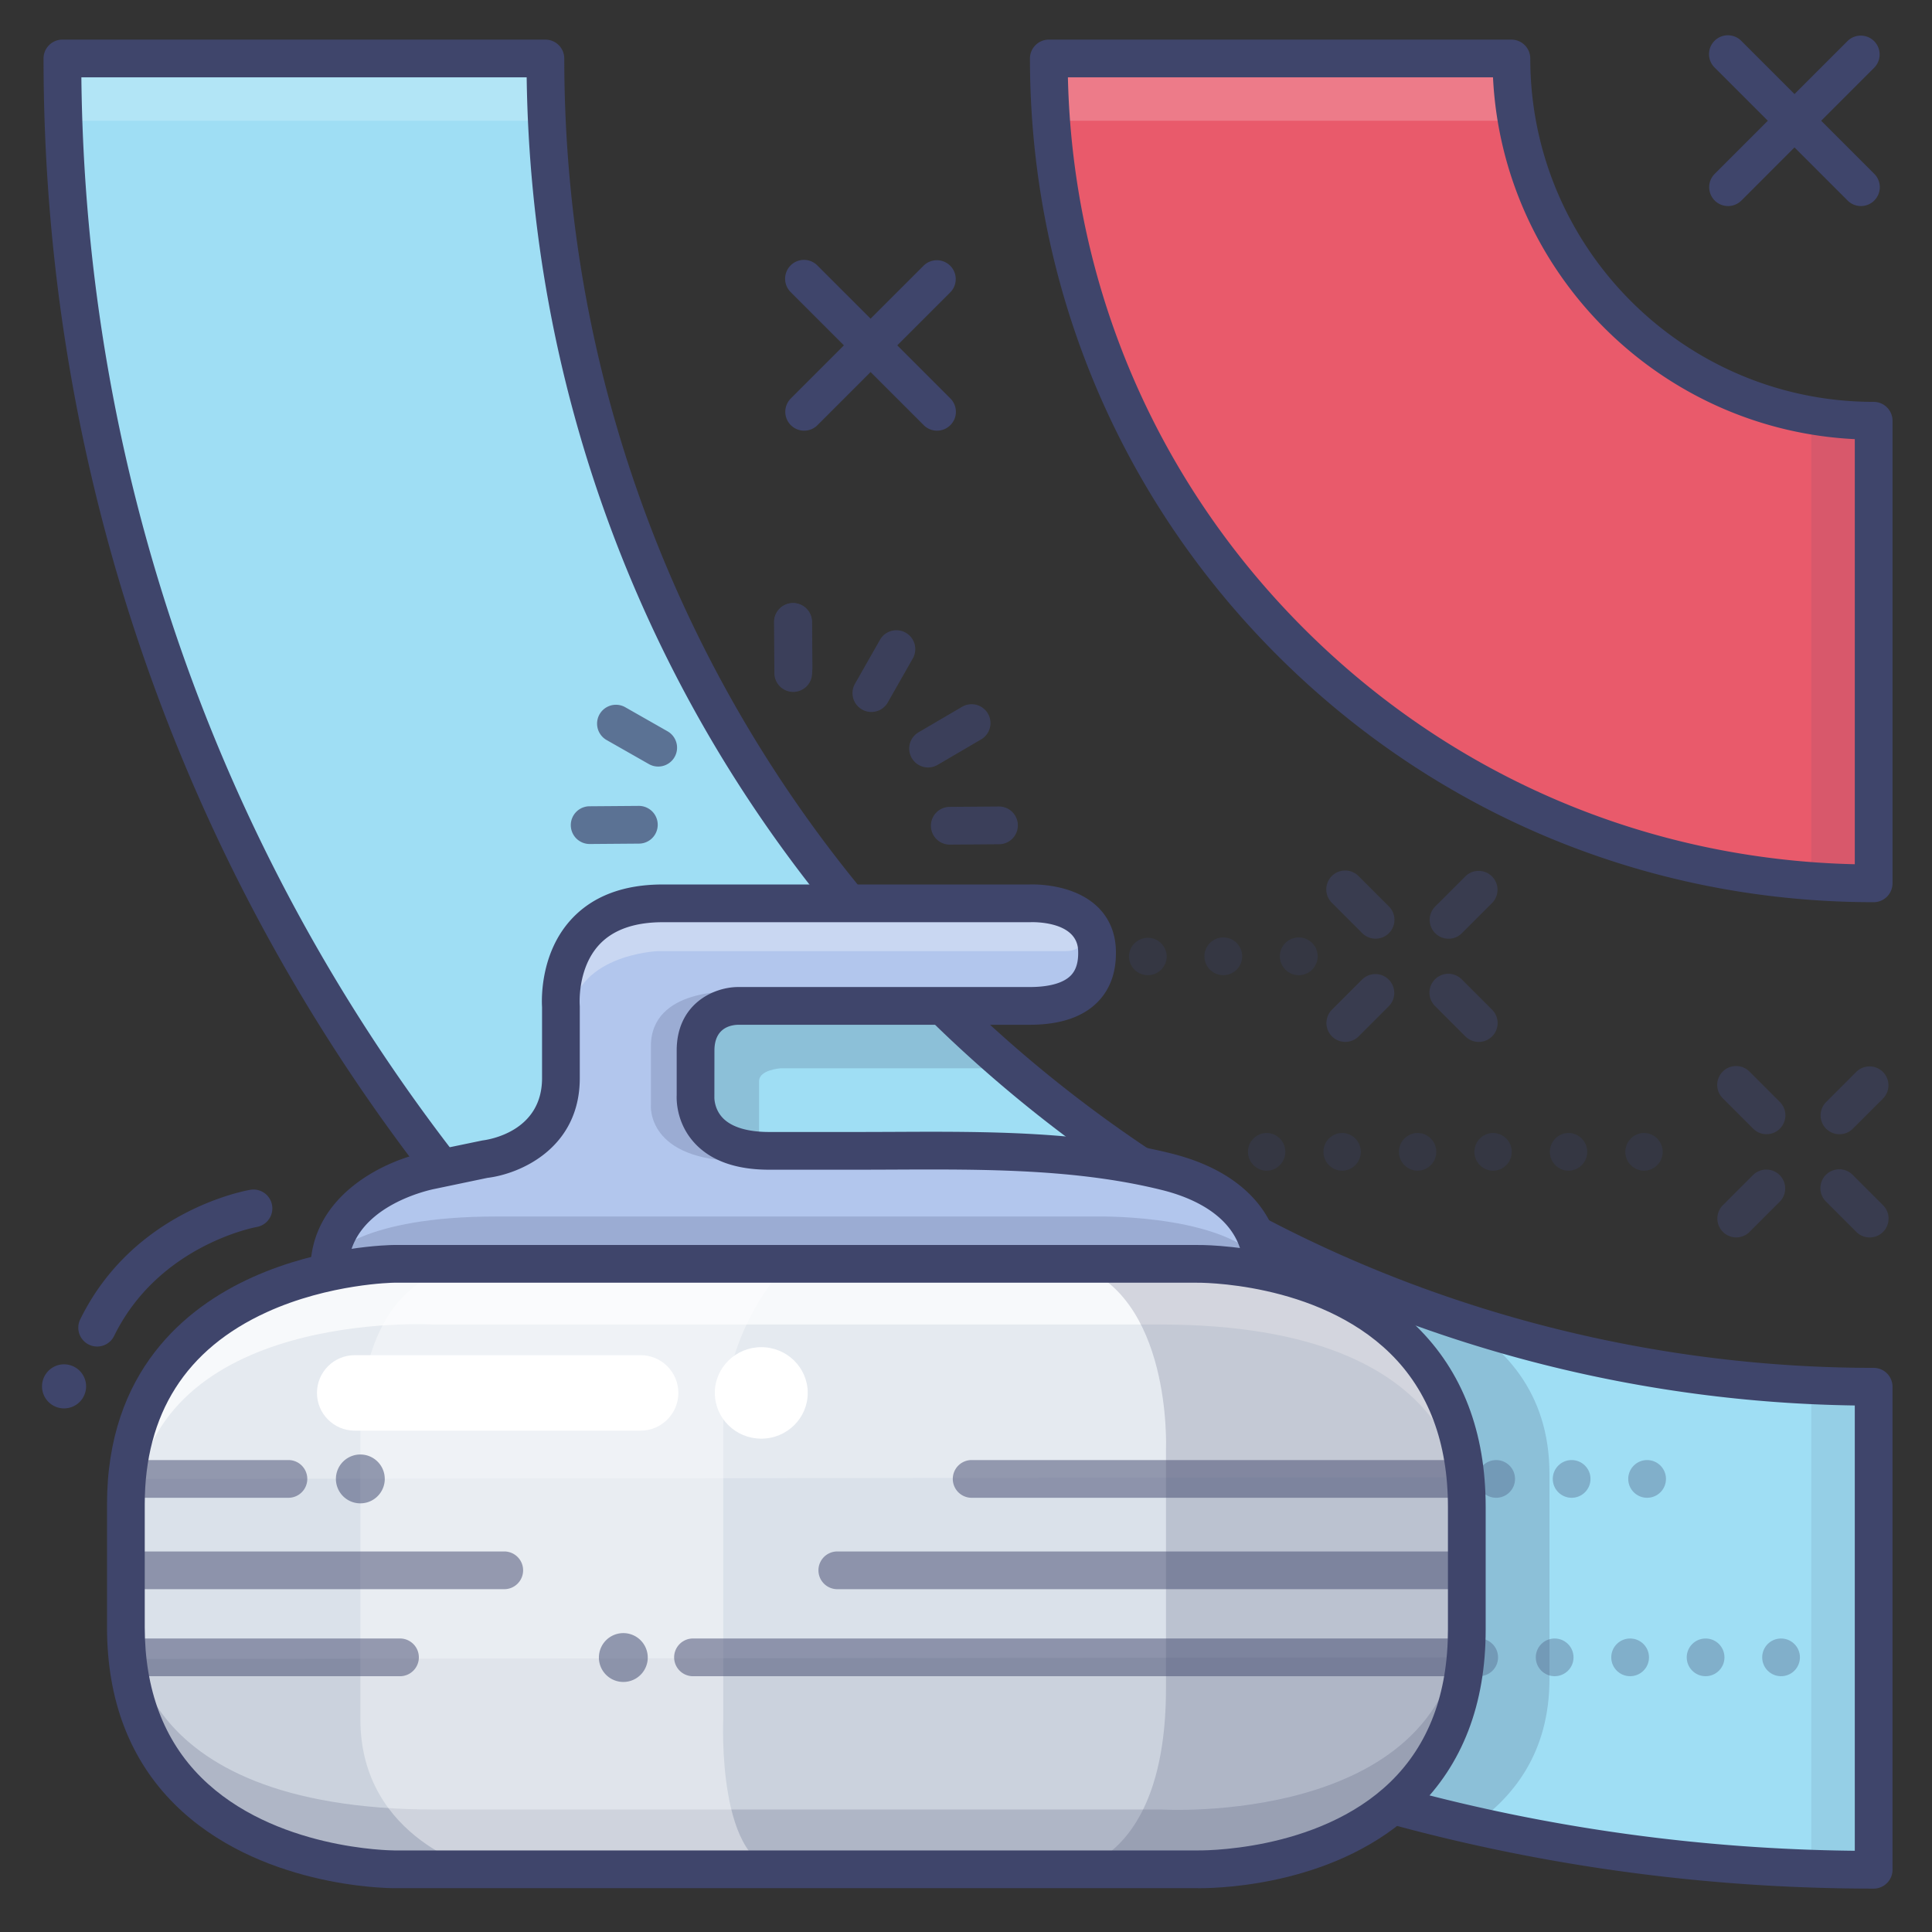 <svg xmlns="http://www.w3.org/2000/svg" xmlns:xlink="http://www.w3.org/1999/xlink" viewBox="0 0 512 512"><rect x="0" y="0" width="512" height="512" fill="#333333" stroke="none"/><g><g><g><g><g><g><path fill="#9FDEF4" d="M496.5 367.5v128c-265.1 0-480-214.9-480-480h128c0 194.4 157.6 352 352 352z"/></g></g></g><g opacity=".2"><g><g><path fill="#3F456B" d="M384.335 348.742c-14.559-2.711-29.958-.648-34.559 7.896-18 33-17 74-1 108 6.817 14.485 24.522 16.629 40.128 20.039 12.149-7.859 21.719-20.232 21.719-39.728v-54.354c0-21.592-12.057-34.331-26.288-41.853z"/></g></g></g><g><g><g><path fill="#E95A6B" d="M496.5 111.5v122.59c-120.73 0-218.59-97.86-218.59-218.59H400.5c0 53.02 42.98 96 96 96z"/></g></g></g></g></g><g opacity=".2"><g><g><path fill="#FFF" d="M16.57 15.5H144V32H16.57z"/></g></g></g><g opacity=".2"><g><g><path fill="#FFF" d="M277.91 15.5h127.43V32H277.91z"/></g></g></g><g opacity=".1"><g><g><path fill="#3F456B" d="M480 494.93V367.5h16.5v127.43z"/></g></g></g><g opacity=".1"><g><g><path fill="#3F456B" d="M480 236.562v-127.43h16.5v127.43z"/></g></g></g><g opacity=".3"><g><g><path fill="#384169" d="M431.5 391.93c0-2.76 2.24-5 5-5s5 2.24 5 5-2.24 5-5 5-5-2.24-5-5zm-20 0c0-2.76 2.24-5 5-5s5 2.24 5 5-2.24 5-5 5-5-2.24-5-5zm-20 0c0-2.76 2.24-5 5-5s5 2.24 5 5-2.24 5-5 5-5-2.24-5-5zm-20 0c0-2.76 2.24-5 5-5s5 2.24 5 5-2.24 5-5 5-5-2.24-5-5zm-20 0c0-2.76 2.24-5 5-5s5 2.24 5 5-2.24 5-5 5-5-2.24-5-5zm-20 0c0-2.76 2.24-5 5-5s5 2.24 5 5-2.24 5-5 5-5-2.24-5-5zm-20 0c0-2.76 2.24-5 5-5s5 2.24 5 5-2.24 5-5 5-5-2.24-5-5zm-20 0c0-2.76 2.24-5 5-5s5 2.24 5 5-2.24 5-5 5-5-2.24-5-5z"/></g></g></g><g opacity=".3"><g><g><path fill="#384169" d="M467 439.22c0-2.77 2.24-5 5-5s5 2.23 5 5c0 2.76-2.24 4.99-5 4.99s-5-2.23-5-4.99zm-20 0c0-2.77 2.24-5 5-5s5 2.23 5 5c0 2.76-2.24 4.99-5 4.99s-5-2.23-5-4.99zm-20 0c0-2.77 2.24-5 5-5s5 2.23 5 5c0 2.76-2.24 4.99-5 4.99s-5-2.23-5-4.99zm-20 0c0-2.77 2.24-5 5-5s5 2.23 5 5c0 2.76-2.24 4.99-5 4.99s-5-2.23-5-4.99zm-20 0c0-2.77 2.24-5 5-5s5 2.23 5 5c0 2.76-2.24 4.99-5 4.99s-5-2.23-5-4.99zm-20 0c0-2.77 2.24-5 5-5s5 2.23 5 5c0 2.76-2.24 4.99-5 4.99s-5-2.23-5-4.99zm-20 0c0-2.77 2.24-5 5-5s5 2.23 5 5c0 2.76-2.24 4.99-5 4.99s-5-2.23-5-4.99zm-20 0c0-2.77 2.24-5 5-5s5 2.23 5 5c0 2.76-2.24 4.99-5 4.99s-5-2.23-5-4.99zm-20 0c0-2.77 2.24-5 5-5s5 2.23 5 5c0 2.76-2.24 4.99-5 4.99s-5-2.23-5-4.99z"/></g></g></g><g><g><g><path fill="#DAE1EA" d="M104.386 495.381s-71.066 0-71.066-53.033v-54.724c0-52.69 71.066-52.69 71.066-52.69h212.509s71.785 0 71.785 52.69v54.354c0 53.403-71.785 53.403-71.785 53.403H104.386z"/></g></g></g><g opacity=".1"><g><g><path fill="#3F456B" d="M386.5 439.215c-7.25 58.786-75.25 56.163-75.25 56.163H104.386s-61.136 2.914-69.066-55.732"/></g></g></g><g opacity=".3"><g><g><path fill="#FFF" d="M35.32 391.929c7.25-59.163 75.25-56.524 75.25-56.524h206.864s61.136-2.933 69.066 56.09"/></g></g></g><g opacity=".7"><g><g><path fill="#FFF" d="M387.785 399.338s3-48.333-80.333-48.333H114.785s-74-4.333-79 47.667c0 0-18-63.5 80-63.5h192s88-7.667 80 64.166z"/></g></g></g><g opacity=".2"><g><g><path fill="#3F456B" d="M284.333 334.932h32.562s71.785-2.47 71.785 64.406v32.543s4.11 63.5-71.785 63.5h-32.562s24.667-2.167 24.667-48v-63.5s1.667-41-24.667-48.949z"/></g></g></g><g opacity=".2"><g><g><path fill="#3F456B" d="M35 431.215s-3 48.333 80.333 48.333H308s74 4.333 79-47.667c0 0 18 63.5-80 63.5H115s-88 7.667-80-64.166z"/></g></g></g><g opacity=".4"><g><g><path fill="#FFF" d="M208.25 335.381s-16.58 16.333-16.58 43v77.228s-1.837 40.009 16.08 40.009H127.5s-32-7.807-32-40.009v-77.974s-1.333-42.465 32.785-42.465l79.965.211z"/></g></g></g><g><g><g><path fill="#B2C6ED" d="M334.485 336.662c0-14.78-12.21-22.857-25.251-26.112-26.435-6.598-55.002-5.566-82.07-5.566h-23.368c-20.66 0-19.505-14.605-19.505-14.605v-11.974c0-11.832 11.324-11.832 11.324-11.832h77.232c6.47 0 17.822-1.849 17.822-14.975s-17.822-12.202-17.822-12.202h-97.245c-29.395 0-26.992 27.362-26.992 27.362v18.95c0 19.277-20.263 21.495-20.263 21.495l-14.143 2.958s-26.985 5.084-26.985 26.501"/></g></g></g><g opacity=".3"><g><g><path fill="#FFF" d="M174.458 239.798h108.167c3.369 0 6.125 2.756 6.125 6.125s-2.756 6.125-6.125 6.125H174.458s-23.292.833-23.292 19c.001 0-7.916-31.25 23.292-31.25"/></g></g></g><g opacity=".2"><g><g><path fill="#3F456B" d="M194.083 262.798s-21.583-1.083-21.583 14.417v15.667s-1.333 14.833 24.167 14.833c0 0-12.089-3.667-12.089-15.667s-.93-27.436 9.505-29.25"/></g></g></g><g opacity=".2"><g><g><path fill="#3F456B" d="M87.662 332.868s8.088-10.482 43.838-10.482h159.75s36.684-.638 44.717 14.276c0 0-19.967-2.503-45.467-2.503H128.285s-29.535-.776-43.785 2.503l3.162-3.794z"/></g></g></g><g opacity=".5"><g><g><g><g><path fill="#3F456B" d="M487.482 300.583a5 5 0 01-3.535-8.535l8.018-8.017a5 5 0 017.07 7.071l-8.018 8.017a4.985 4.985 0 01-3.535 1.464z"/></g></g></g><g><g><g><path fill="#3F456B" d="M460.12 327.925a5 5 0 01-3.535-8.535l8.017-8.017a5 5 0 017.07 7.071l-8.017 8.017a4.983 4.983 0 01-3.535 1.464z"/></g></g></g></g><g><g><g><g><path fill="#3F456B" d="M495.49 327.935a4.983 4.983 0 01-3.535-1.464l-8.018-8.017a5 5 0 117.07-7.071l8.018 8.017a5 5 0 01-3.535 8.535z"/></g></g></g><g><g><g><path fill="#3F456B" d="M468.147 300.572a4.983 4.983 0 01-3.535-1.464l-8.018-8.017a5 5 0 117.07-7.071l8.018 8.017a5 5 0 01-3.535 8.535z"/></g></g></g></g></g><g opacity=".5"><g><g><g><g><path fill="#3F456B" d="M383.88 248.77a5 5 0 01-3.535-8.535l8.018-8.018a5 5 0 017.07 7.071l-8.018 8.018a4.984 4.984 0 01-3.535 1.464z"/></g></g></g><g><g><g><path fill="#3F456B" d="M356.518 276.112a5 5 0 01-3.535-8.535L361 259.56a5 5 0 017.07 7.071l-8.017 8.017a4.984 4.984 0 01-3.535 1.464z"/></g></g></g></g><g><g><g><g><path fill="#3F456B" d="M391.887 276.123a4.983 4.983 0 01-3.535-1.464l-8.017-8.017a5 5 0 117.07-7.071l8.017 8.017a5 5 0 01-3.535 8.535z"/></g></g></g><g><g><g><path fill="#3F456B" d="M364.545 248.76a4.983 4.983 0 01-3.535-1.464l-8.018-8.017a5 5 0 117.07-7.071l8.018 8.017a5 5 0 01-3.535 8.535z"/></g></g></g></g></g><g opacity=".2"><g><g><path fill="#3F456B" d="M267.83 283.114h-60.997s-5.667.386-5.667 3.386v16.667s-16.589 2.525-16.589-11.119V277s-.411-10.428 17.256-10.428h49.285l16.712 16.542z"/></g></g></g><g opacity=".5"><g><g><path fill="#3F456B" d="M76.435 396.929H35.319a5 5 0 110-10h41.115a5 5 0 01.001 10z"/></g></g></g><g opacity=".5"><g><g><path fill="#3F456B" d="M106 444.215H35.319a5 5 0 110-10H106a5 5 0 110 10z"/></g></g></g><g opacity=".5"><g><g><path fill="#3F456B" d="M387.681 396.929H257.5a5 5 0 110-10h130.181a5 5 0 110 10z"/></g></g></g><g opacity=".5"><g><g><path fill="#3F456B" d="M387.681 421.151H221.897a5 5 0 110-10H387.68a5 5 0 01.001 10z"/></g></g></g><g opacity=".5"><g><g><path fill="#3F456B" d="M133.632 421.151H35.319a5 5 0 110-10h98.312a5 5 0 01.001 10z"/></g></g></g><g opacity=".5"><g><g><path fill="#3F456B" d="M387.681 444.215H183.653a5 5 0 110-10H387.68a5 5 0 01.001 10z"/></g></g></g><g opacity=".5"><g><g><g><path fill="#384169" d="M92.045 397.407a6.472 6.472 0 106.897-10.955 6.472 6.472 0 00-6.897 10.955z"/></g></g></g></g><g opacity=".5"><g><g><g><path fill="#384169" d="M161.664 444.692a6.473 6.473 0 106.896-10.955 6.473 6.473 0 00-6.896 10.955z"/></g></g></g></g><g opacity=".3"><g><g><path fill="#384169" d="M339.18 253.43c0-2.76 2.24-5 5.01-5 2.75 0 5 2.24 5 5s-2.25 5-5 5c-2.77 0-5.01-2.24-5.01-5zm-19.991 0c0-2.76 2.23-5 4.99-5 2.771 0 5.01 2.24 5.01 5s-2.239 5-5.01 5a4.994 4.994 0 01-4.99-5zm-20 0a5.001 5.001 0 0110 0c0 2.76-2.239 5-5 5-2.769 0-5-2.24-5-5z"/></g></g></g><g opacity=".3"><g><g><path fill="#384169" d="M430.729 305.25c0-2.77 2.24-5 5-5a5.001 5.001 0 010 10c-2.759 0-5-2.24-5-5zm-20 0c0-2.77 2.24-5 5-5a5.001 5.001 0 010 10c-2.759 0-5-2.24-5-5zm-20 0c0-2.77 2.24-5 5-5a5.001 5.001 0 010 10c-2.759 0-5-2.24-5-5zm-20 0c0-2.77 2.24-5 5-5a5.001 5.001 0 010 10c-2.759 0-5-2.24-5-5zm-20 0c0-2.77 2.24-5 5-5a5.001 5.001 0 010 10c-2.759 0-5-2.24-5-5zm-20 0c0-2.77 2.24-5 5-5a5.001 5.001 0 010 10c-2.759 0-5-2.24-5-5z"/></g></g></g><g opacity=".7"><g><g><g><g><g><path fill="#3F456B" d="M210.215 183.364a5 5 0 01-4.999-4.968l-.086-13.54a5 5 0 0110-.064l.086 13.54a5 5 0 01-4.969 5.032h-.032z"/></g></g></g></g><g><g><g><g><path fill="#3F456B" d="M251.72 223.833a5 5 0 01-.037-10l13-.1h.039a5 5 0 01.037 10l-13 .1h-.039z"/></g></g></g></g><g><g><g><g><path fill="#3F456B" d="M245.958 203.383a4.995 4.995 0 01-4.319-2.474 4.999 4.999 0 011.787-6.841l11.534-6.755a4.998 4.998 0 016.842 1.788 4.999 4.999 0 01-1.787 6.841l-11.534 6.755a4.984 4.984 0 01-2.523.686z"/></g></g></g></g><g><g><g><g><path fill="#3F456B" d="M230.92 188.681a5 5 0 01-4.341-7.473l6.661-11.708a5 5 0 018.691 4.945l-6.661 11.708a4.997 4.997 0 01-4.35 2.528z"/></g></g></g></g></g><g><g><g><g><g><path fill="#3F456B" d="M210.297 182.042a5 5 0 01-4.999-4.959l-.099-12.218a5 5 0 014.96-5.041c2.727-.029 5.018 2.198 5.04 4.959l.099 12.218a5 5 0 01-4.96 5.041h-.041z"/></g></g></g></g><g><g><g><g><path fill="#3F456B" d="M174.425 203.144a4.977 4.977 0 01-2.468-.655l-11.249-6.401a5 5 0 014.945-8.691l11.249 6.401a5 5 0 01-2.477 9.346z"/></g></g></g></g><g><g><g><g><path fill="#3F456B" d="M156.285 223.67a5 5 0 01-.037-10l12.999-.1h.039a5 5 0 01.037 10l-12.999.1h-.039z"/></g></g></g></g></g></g><g><g><g><g><path fill="#FFF" d="M214.059 369.135c0 6.695-5.512 12.124-12.313 12.124-6.799 0-12.312-5.429-12.312-12.124 0-6.694 5.514-12.122 12.312-12.122 6.801 0 12.313 5.428 12.313 12.122z"/></g></g></g><g><g><g><path fill="#FFF" d="M169.771 379.136H94c-5.522 0-10-4.477-10-10s4.478-10 10-10h75.771c5.522 0 10 4.477 10 10s-4.478 10-10 10z"/></g></g></g></g></g><g><g><g><g><g><g><g><path fill="#3F456B" d="M116.613 313.889a4.99 4.99 0 01-3.959-1.941c-32.141-41.56-57.148-87.687-74.329-137.099C20.551 123.733 11.539 70.12 11.539 15.5a5 5 0 015-5h128a5 5 0 015 5c0 40.571 6.937 80.306 20.615 118.102 13.22 36.524 32.405 70.394 57.024 100.668a5 5 0 01-7.758 6.309c-25.328-31.146-45.067-65.994-58.669-103.574-13.513-37.336-20.63-76.506-21.178-116.505H21.564c.533 51.77 9.343 102.568 26.206 151.064 16.825 48.39 41.316 93.563 72.794 134.266a5 5 0 01-3.951 8.059z"/></g></g></g><g><g><g><path fill="#3F456B" d="M496.539 500.5c-43.203 0-86.051-5.684-127.352-16.894a5 5 0 012.619-9.651c38.855 10.546 79.108 16.098 119.732 16.519V372.465c-55.924-.788-111.329-14.782-160.55-40.591a4.999 4.999 0 01-2.105-6.75 4.998 4.998 0 016.75-2.106c49.26 25.83 104.9 39.482 160.905 39.482a5 5 0 015 5v128a4.998 4.998 0 01-4.999 5z"/></g></g></g><g><g><g><path fill="#3F456B" d="M301.318 313.45a4.97 4.97 0 01-2.771-.842 359.484 359.484 0 01-51.533-41.796 5 5 0 01-.08-7.071 5 5 0 017.07-.081 349.43 349.43 0 0050.096 40.631 5 5 0 01-2.782 9.159z"/></g></g></g><g><g><g><path fill="#3F456B" d="M496.539 239.09c-59.726 0-115.875-23.256-158.104-65.486-42.229-42.229-65.486-98.378-65.486-158.104a5 5 0 015-5h122.59a5 5 0 015 5c0 50.178 40.822 91 91 91a5 5 0 015 5v122.59a5 5 0 01-5 5zM283.006 20.5c1.258 55.185 23.339 106.872 62.5 146.033 39.161 39.161 90.849 61.242 146.033 62.5V116.378c-51.723-2.533-93.345-44.155-95.878-95.878H283.006z"/></g></g></g></g></g><g><g><g><path fill="#3F456B" d="M317.869 500.392c-.491 0-.83-.006-1.003-.011H104.391c-2.076 0-36.15-.35-58.14-22.266-11.872-11.833-17.892-27.612-17.892-46.901v-32.543c0-35.362 20.923-52.233 38.476-60.159 18.52-8.363 36.791-8.573 37.56-8.578h212.54c1.358-.026 36.02-.441 58.479 21.589 12.146 11.915 18.306 28.002 18.306 47.815v32.543c0 19.765-6.151 35.755-18.282 47.526-20.542 19.932-51.312 20.985-57.569 20.985zm-213.46-10.011l212.676.002c.323.01 32.041.665 51.433-18.196 10.087-9.812 15.202-23.373 15.202-40.307v-32.543c0-17.027-5.15-30.712-15.309-40.676-19.493-19.121-51.069-18.738-51.38-18.729l-212.605.001c-.133.001-17.136.235-33.74 7.812-21.45 9.789-32.326 26.922-32.326 50.925v32.543c0 16.534 5.03 29.931 14.95 39.818 19.229 19.165 50.564 19.349 51.095 19.349l.004.001z"/></g></g></g><g><g><g><path fill="#3F456B" d="M334.524 341.662a5 5 0 01-5-5c0-13.837-13.446-19.26-21.462-21.26-22.691-5.664-47.323-5.554-71.148-5.446-3.254.015-6.493.029-9.711.029h-23.368c-8.783 0-15.423-2.367-19.735-7.034-4.79-5.185-4.835-11.251-4.769-12.708v-11.838c0-12.35 9.762-16.833 16.323-16.833h77.232c5.209 0 8.989-1.074 10.931-3.105 1.411-1.475 2.03-3.649 1.896-6.645-.352-7.827-12.112-7.453-12.609-7.432l-.217.005h-97.245c-7.554 0-13.243 2.03-16.91 6.034-5.768 6.296-5.109 15.796-5.102 15.891l.02.438v18.95c0 18.607-15.851 25.395-24.463 26.437l-13.92 2.911c-1.022.198-23.009 4.642-23.009 21.607a5 5 0 11-10 0c0-20.22 20.316-29.39 31.06-31.415l14.524-3.015c1.597-.191 15.808-2.298 15.808-16.525v-18.774c-.126-2-.527-14.268 7.708-23.258 5.64-6.157 13.811-9.279 24.284-9.279h97.143c1.641-.059 11.416-.162 17.759 5.622 3.172 2.893 4.956 6.82 5.16 11.355.261 5.788-1.307 10.5-4.657 14.005-3.929 4.111-10.039 6.195-18.159 6.195h-77.232c-2.326.057-6.323 1.021-6.323 6.833l-.016 12.369c0 .047-.106 3.054 2.223 5.491 2.328 2.434 6.58 3.72 12.297 3.72h23.368c3.203 0 6.427-.015 9.666-.029 24.438-.113 49.708-.224 73.615 5.744 18.455 4.606 29.04 15.892 29.04 30.962a5.002 5.002 0 01-5.002 4.998z"/></g></g></g><g><g><g><path fill="#3F456B" d="M22.799 367.868a5.84 5.84 0 11-11.643-.935 5.84 5.84 0 0111.643.935z"/></g></g></g><g><g><g><path fill="#3F456B" d="M25.745 356.848a5 5 0 01-4.485-7.201c14.161-28.894 43.902-34.142 45.162-34.351a5 5 0 011.649 9.862c-.409.072-26.022 4.792-37.833 28.889a4.998 4.998 0 01-4.493 2.801z"/></g></g></g><g><g><g><g><path fill="#3F456B" d="M213.108 114.132a5 5 0 01-3.535-8.535l35.216-35.216a5 5 0 017.07 7.071l-35.216 35.216a4.981 4.981 0 01-3.535 1.464z"/></g></g></g><g><g><g><path fill="#3F456B" d="M248.324 114.132a4.983 4.983 0 01-3.535-1.464l-35.216-35.216a5 5 0 117.07-7.071l35.216 35.216a5 5 0 01-3.535 8.535z"/></g></g></g></g><g><g><g><g><path fill="#3F456B" d="M457.952 54.608a5 5 0 01-3.535-8.535l35.216-35.216a5 5 0 017.07 7.071l-35.216 35.216a4.983 4.983 0 01-3.535 1.464z"/></g></g></g><g><g><g><path fill="#3F456B" d="M493.168 54.608a4.983 4.983 0 01-3.535-1.464l-35.216-35.216a5 5 0 117.07-7.071l35.216 35.216a5 5 0 01-3.535 8.535z"/></g></g></g></g></g></g></svg>